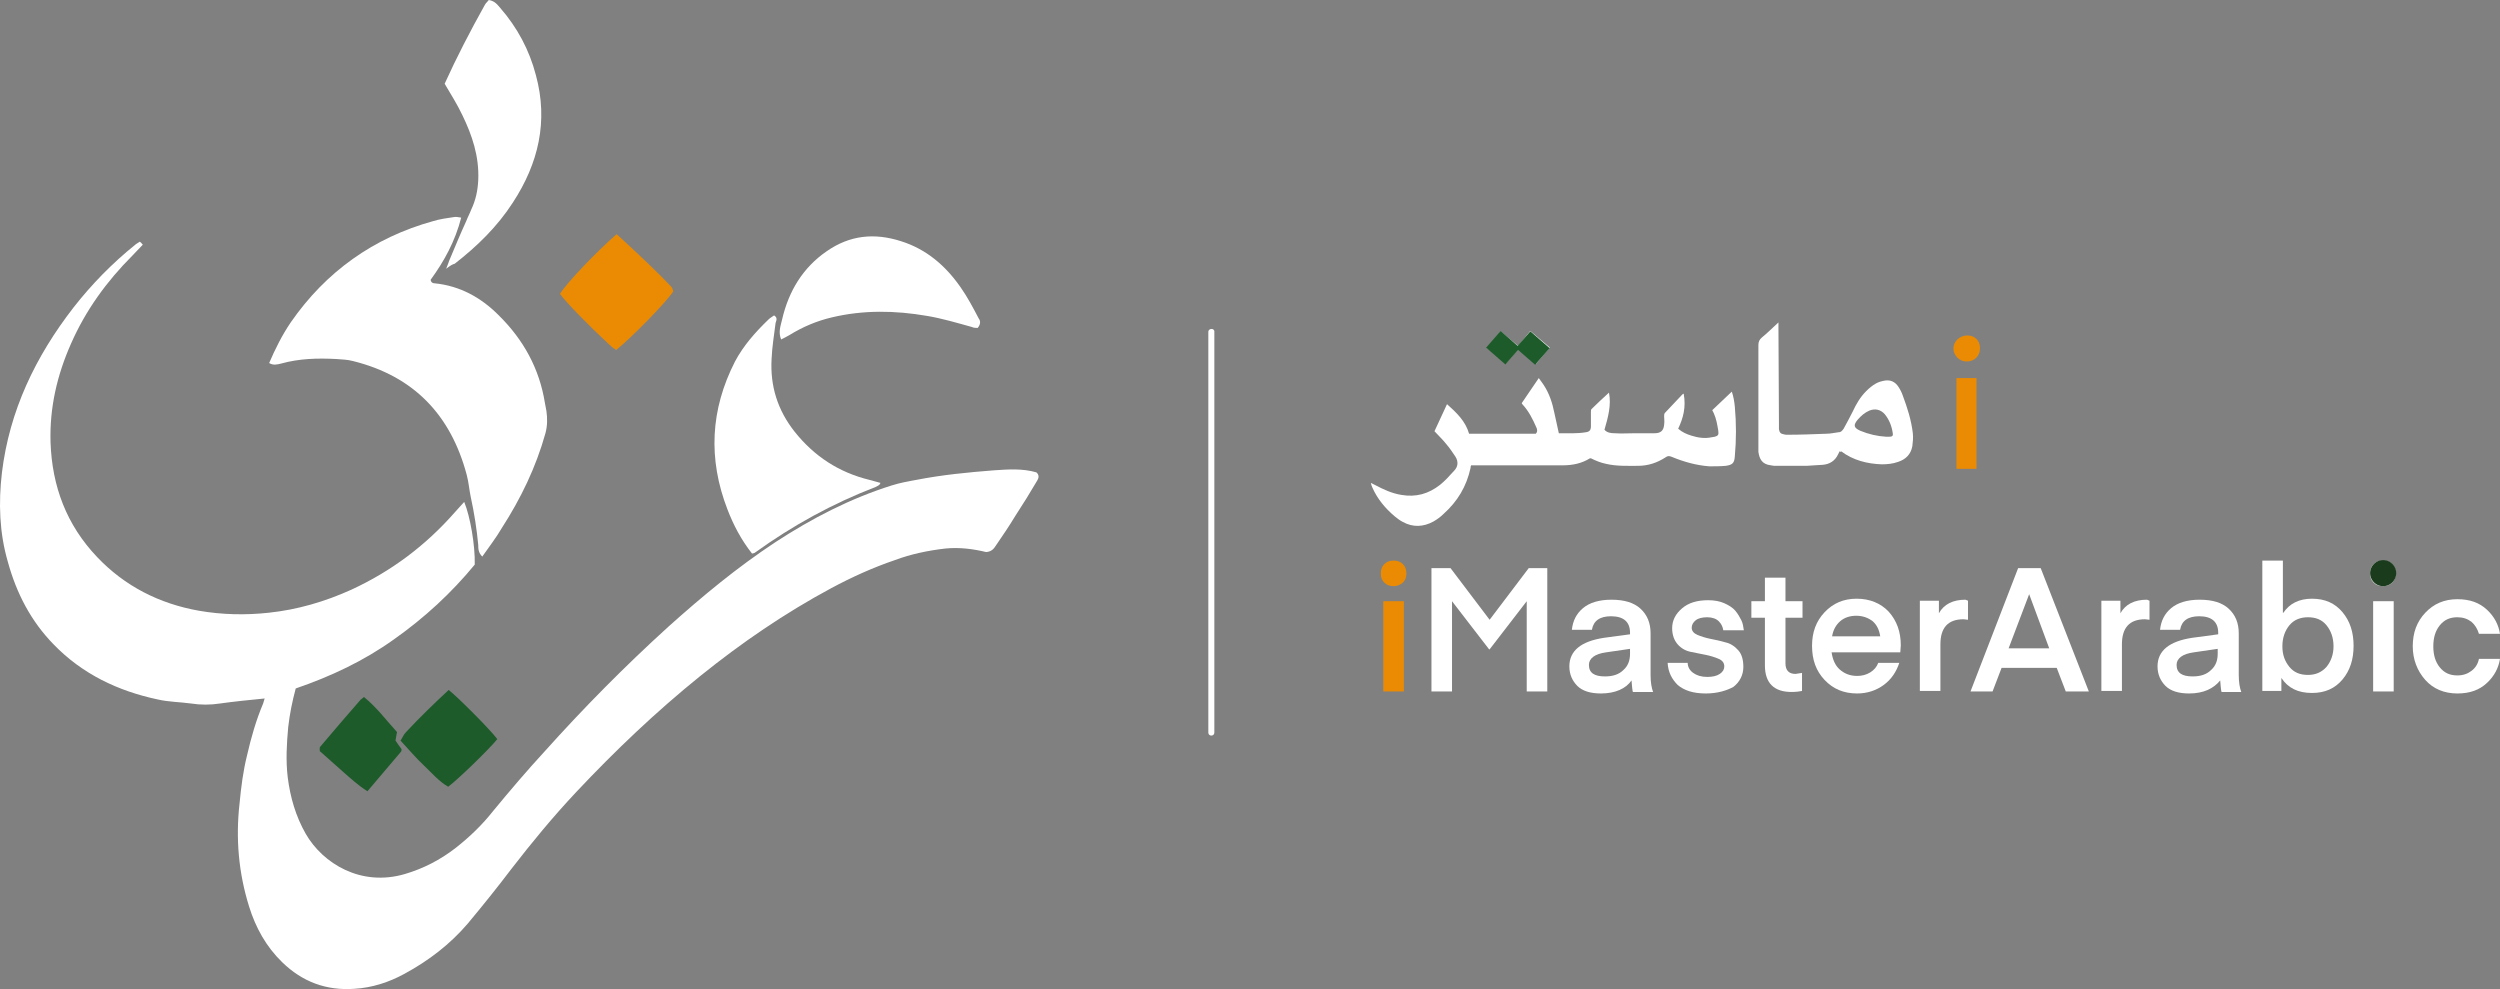 <svg preserveAspectRatio="xMidYMid meet" data-bbox="52.321 347.7 498.579 197.255"
    viewBox="52.321 347.7 498.579 197.255" xmlns="http://www.w3.org/2000/svg"
    data-type="color" role="presentation" aria-hidden="true">
    <rect x="52.321" y="347.7" width="498.579" height="197.255" fill="#808080" stroke="none"/>
    <g>
        <path
            d="M80.2 395.9c.3.2.4.4.6.6-.7.7-1.4 1.5-2.1 2.2-5.1 5.1-9.3 10.9-12.2 17.5-2.8 6.3-4.3 12.8-4.1 19.7.3 8.8 3.2 16.5 9.3 22.9 5.5 5.8 12.4 9.3 20.3 10.7 4.6.8 9.3.9 13.9.4 5.7-.6 11.2-2.2 16.5-4.6 8-3.7 14.8-8.8 20.6-15.4.6-.7 1.2-1.3 1.9-2.1 1.2 2.9 2.2 8.7 2.1 12.5-4.6 5.6-10 10.6-16.1 14.9-6 4.3-12.6 7.4-19.6 9.8-.7 2.6-1.2 5.1-1.5 7.7-.3 3.3-.5 6.6-.1 10 .5 4 1.6 7.8 3.6 11.3 3.4 5.9 11 10.6 19.8 8 3.7-1.1 7-2.8 10.1-5.2 2.8-2.2 5.3-4.6 7.5-7.4 3.3-4 6.7-8 10.2-11.8 7.8-8.7 16-17 24.7-24.9 6.8-6.1 13.8-11.9 21.4-16.9 7.2-4.7 14.9-8.7 23.2-11.3 1.6-.5 3.2-.8 4.9-1.1 5.1-1 10.3-1.5 15.4-1.9 2.9-.2 5.7-.4 8.5.4.6.5.5 1.1.2 1.6-1.4 2.4-2.9 4.8-4.4 7.1-1.2 2-2.5 3.9-3.8 5.8-.4.6-.8 1.3-2 1.4-2.5-.6-5.3-1-8.2-.7-3.4.4-6.8 1.1-10 2.3-4.4 1.5-8.6 3.4-12.7 5.6-9.3 5-17.9 10.9-26.1 17.5-8.8 7.1-17 14.9-24.8 23.2-4.6 4.9-8.8 10-12.9 15.3-2.8 3.7-5.7 7.3-8.7 10.9-3.5 4.1-7.8 7.4-12.6 10-3.1 1.7-6.5 2.8-10 3-5.6.4-10.4-1.4-14.4-5.3-3.2-3.1-5.3-6.9-6.6-11.1-2.1-6.7-2.7-13.6-1.9-20.6.3-3.2.7-6.4 1.5-9.6.8-3.5 1.8-7 3.2-10.3.1-.3.2-.7.3-1-3.1.3-6 .6-8.9 1-1.9.3-3.9.3-5.8 0-2.2-.3-4.4-.3-6.6-.8-8-1.7-15.1-5.1-20.8-11-4.5-4.6-7.4-10.2-9.1-16.4C52.2 454 52 448 52.7 442c1.5-12.4 6.7-23.2 14.3-33 3.6-4.6 7.7-8.8 12.3-12.5.2-.2.5-.3.9-.6z"
            fill="#ffffff" data-color="1"></path>
        <path
            d="M148.5 458.7c-.8-.8-.8-1.6-.8-2.3-.3-3.2-.8-6.4-1.5-9.6-.3-1.4-.4-2.9-.8-4.4-3.2-12-10.6-19.7-22.7-22.7-1.1-.3-2.2-.3-3.3-.4-3.7-.2-7.4-.1-11 .9-.8.2-1.6.4-2.4-.1 1.2-2.8 2.6-5.6 4.3-8.1 7-10.1 16.5-16.9 28.4-20.2 1.3-.4 2.7-.6 4.1-.8.4-.1.9 0 1.5.1-1.2 4.7-3.4 8.7-6.1 12.4.1.6.5.7.8.7 5 .5 9.2 2.8 12.7 6.3 5 4.9 8.2 10.7 9.3 17.6.1.5.2 1.1.3 1.6.2 1.5.2 2.9-.2 4.4-1.9 6.8-4.9 13-8.7 18.9-1.1 1.9-2.5 3.7-3.9 5.7z"
            fill="#ffffff" data-color="1"></path>
        <path
            d="M202.3 458.1c-2.2-2.8-3.7-5.7-4.9-8.8-3.9-10.1-3.4-19.9 1.5-29.5 1.7-3.2 4.1-5.9 6.7-8.4.3-.3.7-.5 1.1-.8.8.5.4 1.1.3 1.5-.3 2.4-.7 4.8-.8 7.2-.3 5.4 1.2 10.2 4.6 14.5 3.9 4.9 8.8 8.1 14.9 9.6.7.2 1.4.4 2.2.6-.1.5-.6.6-.9.8-8.6 3.3-16.6 7.7-24.1 13.1-.1.1-.2.1-.6.2z"
            fill="#ffffff" data-color="1"></path>
        <path
            d="M141.3 401.3c.4-1 .5-1.3.6-1.6 1.1-2.6 2.2-5.3 3.4-7.9.3-.8.7-1.5 1-2.3.9-1.9 1.3-3.8 1.4-5.9.2-4.7-1.2-8.9-3.2-13-1-2.1-2.2-4-3.5-6.2 2.4-5.3 5.1-10.5 8-15.7.2-.4.6-.7.8-1 1.2.2 1.7.9 2.3 1.6 3.4 3.9 5.8 8.4 7.1 13.4 2.5 9.2.5 17.6-4.6 25.4-3.1 4.8-7.1 8.7-11.6 12.2-.4.1-.8.3-1.7 1z"
            fill="#ffffff" data-color="1"></path>
        <path
            d="M247.3 413.1c-.3 0-.8 0-1.2-.2-2.9-.8-5.9-1.7-8.9-2.2-6.4-1.1-12.7-1.2-19 .3-3 .7-5.8 1.9-8.4 3.5-.5.3-1.1.6-1.7.9-.6-1.5-.1-2.7.2-4 1.3-5.6 4.1-10.3 8.9-13.6 4.6-3.2 9.5-3.7 14.8-2 5.1 1.6 8.9 4.9 11.9 9.2 1.4 2 2.5 4.1 3.6 6.2.4.5.4 1.2-.2 1.9z"
            fill="#ffffff" data-color="1"></path>
        <path
            d="M175.3 394.4c3.8 3.5 7.5 6.9 10.9 10.5.2.2.3.6.4.9-1.5 2.3-8.5 9.4-11.4 11.7-.5-.3-1-.7-1.4-1.1-4.1-3.8-8.7-8.5-9.8-10.1 1.6-2.5 7.4-8.5 11.3-11.9z"
            fill="#ea8b03" data-color="2"></path>
        <path
            d="M151.5 495.1c-1.8 2.2-7.9 8.1-9.8 9.5-1.9-1.1-3.3-2.8-4.9-4.3-1.6-1.5-3-3.2-4.6-4.9.4-.6.6-1.2 1.1-1.7 2.7-2.9 5.6-5.7 8.5-8.4 1.8 1.4 8.2 7.8 9.7 9.8z"
            fill="#1d5b2a" data-color="3"></path>
        <path
            d="M387 433.2c.8.7 1.7 1.1 2.7 1.4 1.3.4 2.6.6 4 .3.2 0 .4-.1.6-.1.7-.2.8-.4.7-1.2-.2-1.2-.4-2.4-.9-3.5l-.3-.6c1.3-1.2 2.6-2.5 3.9-3.7.3.9.5 1.9.6 3 .3 3.3.3 6.6 0 9.9-.1 1.3-.4 1.7-1.8 1.9-1.1.1-2.2.1-3.3.1-2.6-.2-5.1-.9-7.5-1.9-.5-.2-.8-.2-1.2.1-1.7 1.1-3.5 1.7-5.5 1.7-2.1 0-4.3.1-6.4-.4-1-.2-2-.6-3-1.1h-.2c-1.6 1-3.4 1.4-5.4 1.4h-18.3c-.1.2-.1.4-.1.5-.8 3.7-2.6 6.7-5.4 9.2-.6.6-1.3 1.1-2 1.5-2 1.1-4.1 1.2-6.1.1-.6-.3-1.1-.7-1.6-1.1-1.9-1.6-3.5-3.5-4.5-5.8-.1-.2-.2-.5-.3-.9l.8.4c1.7.9 3.4 1.7 5.3 2 2.9.5 5.4-.2 7.7-2 1-.8 1.9-1.8 2.8-2.8.8-.8.9-1.8.3-2.8-.6-.9-1.2-1.8-1.9-2.6-.7-.9-1.5-1.6-2.3-2.5.8-1.7 1.6-3.5 2.5-5.4 1.9 1.7 3.7 3.4 4.4 5.9h13.3c.4-.4.3-.9.1-1.3-.7-1.6-1.5-3.2-2.7-4.5-.1-.1-.1-.1-.2-.3 1.1-1.6 2.2-3.2 3.4-5 .4.5.7 1 1 1.4 1.1 1.7 1.7 3.5 2.1 5.5.3 1.3.6 2.7.9 4.1 1.8 0 3.6.1 5.4-.2.7-.1 1-.4 1-1.2v-2.8c0-.2 0-.5.1-.6 1.1-1.1 2.3-2.2 3.5-3.3.5 2.5-.2 5-.9 7.4.5.6 1.3.7 2 .7 1.4.1 2.8 0 4.1 0h3.9c1.2 0 1.8-.5 1.9-1.7.1-.6 0-1.2 0-1.7 0-.3 0-.5.2-.7 1.1-1.2 2.3-2.4 3.4-3.6.1-.1.1-.1.3-.2.5 2.7-.1 4.9-1.1 7z"
            fill="#ffffff" data-color="4"></path>
        <path
            d="m419.2 437.7-.3.6c-.6 1.3-1.7 2-3.1 2.1-1.1.1-2.2.1-3.2.2h-6c-.4 0-.7 0-1.1-.1-1.8-.2-2.3-1.3-2.5-2.7v-21.3c0-.6.2-1.1.7-1.5 1.1-.9 2.1-1.9 3.3-3v1c0 6.4.1 12.9.1 19.3v1c.1.6.3.9.9 1 .3.1.5.1.8.1 2.6 0 5.1-.1 7.7-.2.9 0 1.7-.2 2.5-.3.5 0 .7-.3 1-.7.6-1.1 1.2-2.2 1.8-3.4.7-1.5 1.5-2.9 2.7-4.1.6-.6 1.2-1.1 1.9-1.5.5-.3 1.2-.5 1.8-.6 1.2-.2 2.1.3 2.7 1.2.4.6.7 1.2.9 1.8.9 2.4 1.7 4.9 2 7.5.1.9 0 1.8-.1 2.6-.3 1.6-1.3 2.6-2.8 3.1-1.1.4-2.2.5-3.3.5-2.9-.1-5.7-.8-8.1-2.6 0 .2-.1.1-.3 0zm9.3-2.9h.6c.6 0 .8-.2.7-.7-.2-1.4-.7-2.7-1.6-3.8-.8-.9-1.9-1.2-3.1-.7-.9.4-1.6 1-2.3 1.8-.9 1.1-.8 1.6.5 2.2 1.7.7 3.4 1.1 5.2 1.2z"
            fill="#ffffff" data-color="4"></path>
        <path
            d="M361.4 417c-.9 1.1-1.8 2.1-2.7 3.2-1.2-1-2.4-1.9-3.6-2.9-.8 1-1.6 1.9-2.5 2.9-1.2-1-2.4-2.1-3.7-3.1.9-1.1 1.8-2.1 2.7-3.3 1.2 1 2.3 1.9 3.5 2.9l2.4-3c1.4 1.2 2.6 2.2 3.9 3.3z"
            fill="#ffffff" data-color="4"></path>
        <path
            d="M124.9 486.7c2.6 2.1 4.4 4.6 6.6 7-.1.5-.2 1-.3 1.7.3.5.8 1.1 1.2 1.7 0 .2 0 .4-.1.5-2.2 2.6-4.4 5.2-6.7 7.9-1.9-1.2-3.4-2.6-5-4-1.5-1.3-3-2.7-4.5-4 0-.4-.1-.7.1-.9 2.6-3.1 5.3-6.2 7.9-9.2.1-.2.4-.3.8-.7z"
            fill="#1d5b2a" data-color="3"></path>
        <path
            d="M330.3 464.6c-.8 0-1.4-.2-1.9-.7-.5-.5-.7-1.1-.7-1.8 0-.8.2-1.4.7-1.9.5-.5 1.1-.7 1.9-.7.7 0 1.3.2 1.8.7.5.5.7 1.1.7 1.9 0 .7-.2 1.3-.7 1.8-.5.4-1.1.7-1.8.7zm-2.1 21v-18h4.1v18h-4.1z"
            fill="#ea8b03" data-color="2"></path>
        <path
            d="m341.6 461 7.8 10.3 7.8-10.3h3.7v24.6h-4.1v-18l-7.4 9.6h-.1l-7.4-9.6v18h-4.1V461h3.8z"
            fill="#ffffff" data-color="4"></path>
        <path
            d="M371.6 486c-2.1 0-3.7-.5-4.7-1.5s-1.6-2.3-1.6-3.9c0-3.1 2.3-5 6.9-5.7l5.2-.7v-.3c0-2.2-1.3-3.3-3.8-3.3-2.2 0-3.5.9-3.8 2.7h-4c.2-1.8.9-3.2 2.2-4.3 1.3-1.1 3.2-1.7 5.7-1.7 2.6 0 4.5.6 5.8 1.8 1.3 1.2 2 2.8 2 4.9v8.3c0 1.5.2 2.6.5 3.4h-4s-.1-.1-.1-.3c0-.2-.1-.5-.1-.8 0-.4-.1-.8-.1-1.2-1.1 1.6-3.2 2.6-6.1 2.6zm5.8-8.9-4.8.7c-2.2.3-3.4 1.2-3.4 2.5 0 1.6 1.1 2.3 3.2 2.3 1.6 0 2.8-.4 3.7-1.3.9-.8 1.3-1.9 1.3-3.2v-1z"
            fill="#ffffff" data-color="4"></path>
        <path
            d="M392.5 486c-2.5 0-4.3-.6-5.6-1.7-1.2-1.2-1.9-2.6-2-4.4h4c0 .8.4 1.5 1.1 2 .7.5 1.6.8 2.8.8 1.1 0 1.9-.2 2.5-.6.6-.4.9-.9.9-1.5 0-.7-.4-1.2-1.1-1.5-.7-.3-1.6-.6-2.6-.8l-3-.6c-1-.2-1.9-.7-2.6-1.5-.7-.8-1.1-1.9-1.1-3.2 0-1.6.7-2.9 2-4s3-1.6 5.2-1.6c1.2 0 2.3.2 3.2.6.9.4 1.7.9 2.2 1.5.5.6.9 1.3 1.2 1.9.3.6.4 1.3.5 2H396c-.1-.7-.4-1.3-.9-1.8s-1.3-.8-2.3-.8-1.8.2-2.3.6c-.5.4-.8.9-.8 1.5s.4 1.1 1.1 1.4c.7.3 1.6.6 2.6.8 1 .2 2 .4 3 .7 1 .2 1.9.8 2.6 1.6.7.8 1 1.9 1 3.3 0 1.6-.7 3-2 4-1.3.7-3.1 1.3-5.5 1.3z"
            fill="#ffffff" data-color="4"></path>
        <path
            d="M411.7 481.9v3.6c-.5.1-1.2.2-2.1.2-3.5 0-5.3-1.8-5.3-5.3v-9.5h-2.7v-3.3h2.7v-4.7h4.1v4.7h3.4v3.3h-3.4v9.1c0 1.4.7 2.1 2 2.1l1.3-.2z"
            fill="#ffffff" data-color="4"></path>
        <path
            d="M431.3 477.8h-13.7c.2 1.4.7 2.6 1.6 3.4.9.8 2 1.3 3.5 1.3.9 0 1.8-.2 2.6-.7.8-.5 1.3-1.1 1.6-1.9h4.2c-.6 1.8-1.6 3.3-3.1 4.4-1.5 1.1-3.3 1.7-5.3 1.7-2.7 0-4.8-.9-6.5-2.7-1.7-1.8-2.5-4-2.5-6.8 0-2.7.8-4.9 2.5-6.7 1.7-1.8 3.8-2.7 6.4-2.7 2.6 0 4.8.9 6.4 2.6 1.6 1.8 2.4 4 2.4 6.7l-.1 1.4zm-8.8-7.3c-1.3 0-2.4.4-3.2 1.1-.9.8-1.4 1.8-1.6 3h9.6c-.2-1.3-.7-2.3-1.5-3-.9-.7-2-1.1-3.3-1.1z"
            fill="#ffffff" data-color="4"></path>
        <path
            d="M444.8 467.5v3.8c-.3 0-.6-.1-.9-.1-3.1 0-4.6 1.7-4.6 5v9.3h-4.1v-18h3.8v2.5c1-1.8 2.8-2.7 5.3-2.7l.5.2z"
            fill="#ffffff" data-color="4"></path>
        <path
            d="M449.7 485.6h-4.4l9.5-24.6h4.5l9.6 24.6h-4.6l-1.8-4.7h-11l-1.8 4.7zm7.3-19.4-4.1 10.8h8.1l-4-10.8z"
            fill="#ffffff" data-color="4"></path>
        <path
            d="M481 467.5v3.8c-.3 0-.6-.1-.9-.1-3.1 0-4.6 1.7-4.6 5v9.3h-4.1v-18h3.8v2.5c1-1.8 2.8-2.7 5.3-2.7l.5.2z"
            fill="#ffffff" data-color="4"></path>
        <path
            d="M488.9 486c-2.1 0-3.7-.5-4.7-1.5s-1.6-2.3-1.6-3.9c0-3.1 2.3-5 6.9-5.7l5.2-.7v-.3c0-2.2-1.3-3.3-3.8-3.3-2.2 0-3.5.9-3.8 2.7h-4c.2-1.8.9-3.2 2.2-4.3 1.3-1.1 3.2-1.7 5.7-1.7 2.6 0 4.5.6 5.8 1.8 1.3 1.2 2 2.8 2 4.9v8.3c0 1.5.2 2.6.5 3.4h-3.9s-.1-.1-.1-.3c0-.2-.1-.5-.1-.8 0-.4-.1-.8-.1-1.2-1.3 1.6-3.3 2.6-6.2 2.6zm5.7-8.9-4.8.7c-2.2.3-3.4 1.2-3.4 2.5 0 1.6 1.1 2.3 3.2 2.3 1.6 0 2.8-.4 3.7-1.3.9-.8 1.3-1.9 1.3-3.2v-1z"
            fill="#ffffff" data-color="4"></path>
        <path
            d="M507.7 469.9c1.2-1.8 3.1-2.8 5.7-2.8s4.6.9 6.1 2.7c1.5 1.8 2.2 4 2.2 6.7s-.7 4.9-2.2 6.7c-1.5 1.8-3.5 2.7-6.1 2.7-2.8 0-4.8-1-6.1-3v2.6h-3.8v-26h4.1v10.4zm-.2 6.7c0 1.7.5 3 1.4 4.1.9 1.1 2.1 1.6 3.7 1.6 1.5 0 2.7-.5 3.7-1.6.9-1.1 1.4-2.5 1.4-4.1 0-1.7-.5-3.1-1.4-4.2-.9-1.1-2.1-1.6-3.7-1.6-1.5 0-2.8.5-3.7 1.6-.9 1.1-1.4 2.5-1.4 4.2z"
            fill="#ffffff" data-color="4"></path>
        <path
            d="M527.6 464.6c-.8 0-1.4-.2-1.9-.7-.5-.5-.7-1.1-.7-1.8 0-.8.2-1.4.7-1.9.5-.5 1.1-.7 1.9-.7.7 0 1.3.2 1.8.7.5.5.7 1.1.7 1.9 0 .7-.2 1.3-.7 1.8-.4.4-1 .7-1.8.7zm-2 21v-18h4.1v18h-4.1z"
            fill="#ffffff" data-color="4"></path>
        <path
            d="M533.5 476.6c0-2.7.8-4.9 2.5-6.7s3.8-2.7 6.4-2.7c2.5 0 4.4.7 5.9 2.1 1.5 1.4 2.3 3 2.6 4.8h-4.2c-.3-1-.8-1.8-1.5-2.4-.8-.6-1.7-.9-2.8-.9-1.5 0-2.6.5-3.5 1.6-.9 1.1-1.3 2.5-1.3 4.2 0 1.7.4 3.1 1.3 4.2s2 1.6 3.5 1.6c1.1 0 2-.3 2.8-.9.8-.6 1.3-1.4 1.5-2.4h4.2c-.3 1.8-1.1 3.4-2.6 4.8s-3.4 2.1-5.9 2.1c-2.6 0-4.8-.9-6.4-2.7s-2.5-4.1-2.5-6.7z"
            fill="#ffffff" data-color="4"></path>
        <path d="M293.9 413.9v79.9" fill="#ffffff" data-color="4"></path>
        <path d="M293.3 413.9v79.9c0 .8 1.2.8 1.2 0v-79.9c.1-.8-1.2-.8-1.2 0z"
            fill="#ffffff" data-color="4"></path>
        <path d="M446.5 441.2h-4v-18.1h4v18.1z" fill="#ea8b03" data-color="2"></path>
        <path
            d="M444.7 414.6c1.5 0 2.5 1.1 2.5 2.5 0 1.6-1.1 2.7-2.7 2.7-1.4 0-2.6-1.2-2.6-2.6 0-1.4 1.2-2.6 2.8-2.6z"
            fill="#ea8b03" data-color="2"></path>
        <path fill="#1a3c1d" d="M530.2 462a2.6 2.6 0 1 1-5.2 0 2.6 2.6 0 0 1 5.2 0z"
            data-color="5"></path>
        <path fill="#1d5b2a"
            d="m351.59 413.714 3.845 3.35-2.89 3.318-3.846-3.35 2.89-3.318z" data-color="3">
        </path>
        <path fill="#1d5b2a"
            d="m357.519 413.777 3.845 3.35-2.89 3.318-3.846-3.35 2.89-3.318z"
            data-color="3"></path>
    </g>
</svg>
